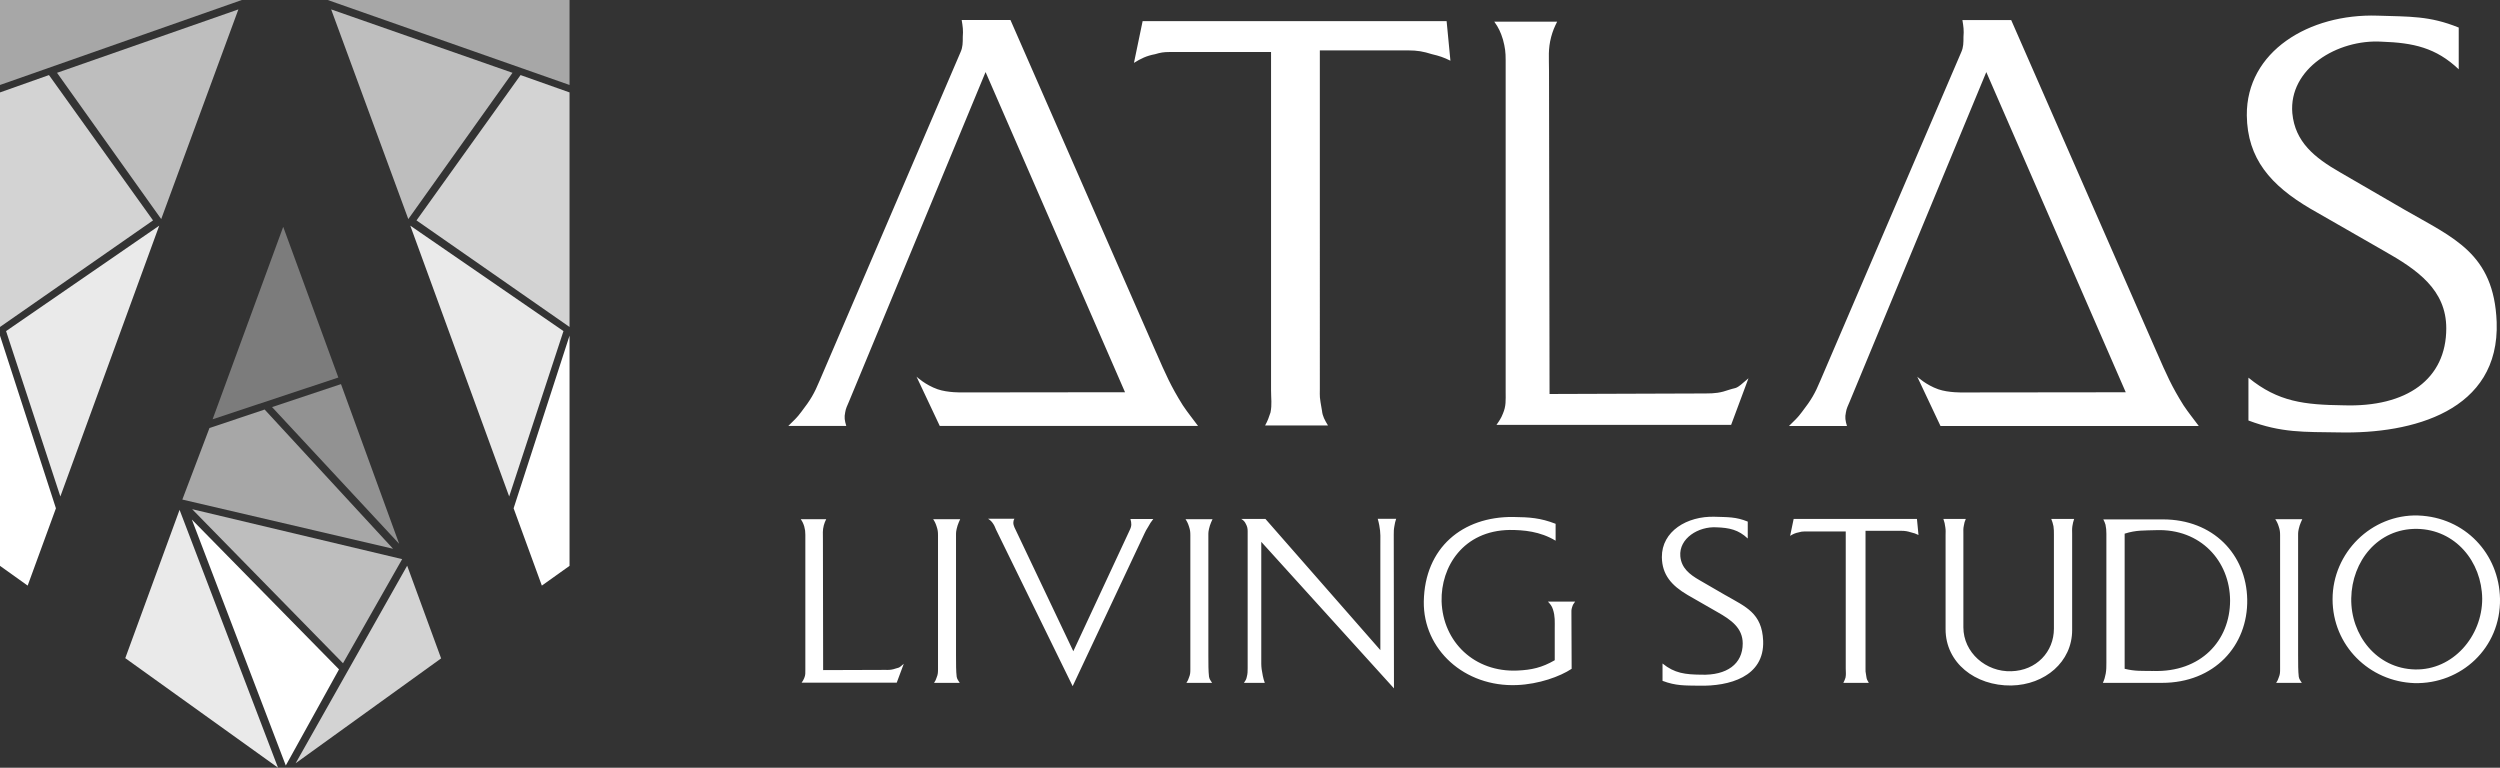 <?xml version="1.0" encoding="UTF-8"?>
<svg xmlns="http://www.w3.org/2000/svg" id="Layer_2" data-name="Layer 2" viewBox="0 0 795.25 244.21">
  <rect x="0" y="0" width="795.25" height="244.21" fill="#333333" stroke="none"/>
  <defs>
    <style>
      .cls-1 {
        fill: #fff;
      }

      .cls-1, .cls-2, .cls-3, .cls-4, .cls-5, .cls-6, .cls-7 {
        fill-rule: evenodd;
        stroke-width: 0px;
      }

      .cls-8 {
        isolation: isolate;
      }

      .cls-2 {
        fill: #7c7c7c;
      }

      .cls-3 {
        fill: #929292;
      }

      .cls-4 {
        fill: #d3d3d3;
      }

      .cls-5 {
        fill: #a7a7a7;
      }

      .cls-6 {
        fill: #eaeaea;
      }

      .cls-7 {
        fill: #bebebe;
      }
    </style>
  </defs>
  <g id="Living_Studio_副本" data-name="Living Studio 副本" class="cls-8">
    <g>
      <g id="_矩形_2_副本_5" data-name="矩形 2 副本 5">
        <polygon class="cls-1" points="163.38 161.69 172.36 186.28 181.17 180 181.17 106.77 163.38 161.69"></polygon>
      </g>
      <g id="_矩形_2_副本_4" data-name="矩形 2 副本 4">
        <polygon class="cls-6" points="130.51 71.78 161.97 157.93 179.24 105.32 130.51 71.78"></polygon>
      </g>
      <g id="_矩形_2_副本_3" data-name="矩形 2 副本 3">
        <polygon class="cls-4" points="165.59 23.88 132.49 70.11 181.17 104.01 181.17 29.4 165.59 23.88"></polygon>
      </g>
      <g id="_矩形_2_副本_2" data-name="矩形 2 副本 2">
        <polygon class="cls-7" points="105.34 2.99 129.88 69.69 163.03 23.16 105.34 2.99"></polygon>
      </g>
      <g id="_矩形_2_副本" data-name="矩形 2 副本">
        <polygon class="cls-5" points="104.24 0 181.17 27.03 181.17 0 104.24 0"></polygon>
      </g>
      <g id="_矩形_2_副本_7" data-name="矩形 2 副本 7">
        <polygon class="cls-1" points="0 106.77 0 180 8.8 186.28 17.79 161.69 0 106.77"></polygon>
      </g>
      <g id="_矩形_2_副本_7-2" data-name="矩形 2 副本 7">
        <polygon class="cls-6" points="1.93 105.32 19.2 157.93 50.65 71.78 1.93 105.32"></polygon>
      </g>
      <g id="_矩形_2_副本_7-3" data-name="矩形 2 副本 7">
        <polygon class="cls-4" points="15.58 23.88 0 29.4 0 104.01 48.68 70.11 15.58 23.88"></polygon>
      </g>
      <g id="_矩形_2_副本_7-4" data-name="矩形 2 副本 7">
        <polygon class="cls-7" points="18.14 23.16 51.28 69.69 75.83 2.99 18.14 23.16"></polygon>
      </g>
      <g id="_矩形_2_副本_7-5" data-name="矩形 2 副本 7">
        <polygon class="cls-5" points="0 0 0 27.03 76.93 0 0 0"></polygon>
      </g>
      <g id="_形状_10_副本_7" data-name="形状 10 副本 7">
        <polygon class="cls-6" points="57.12 162.18 39.85 209.36 88.44 244.21 57.12 162.18"></polygon>
      </g>
      <g id="_形状_10_副本_6" data-name="形状 10 副本 6">
        <polygon class="cls-1" points="61.03 165.27 90.91 243.51 107.84 212.93 61.03 165.27"></polygon>
      </g>
      <g id="_形状_10_副本_5" data-name="形状 10 副本 5">
        <polygon class="cls-4" points="129.52 179.95 94.04 242.79 140.32 209.43 129.52 179.95"></polygon>
      </g>
      <g id="_形状_10_副本_4" data-name="形状 10 副本 4">
        <polygon class="cls-7" points="61.12 161.97 109.11 210.98 127.93 177.86 61.12 161.97"></polygon>
      </g>
      <g id="_形状_10_副本_3" data-name="形状 10 副本 3">
        <polygon class="cls-5" points="84.18 130.27 66.63 136.16 58 158.91 125.03 174.56 84.18 130.27"></polygon>
      </g>
      <g id="_形状_10_副本_2" data-name="形状 10 副本 2">
        <polygon class="cls-3" points="108.47 122.19 86.54 129.49 126.97 172.98 108.47 122.19"></polygon>
      </g>
      <g id="_形状_10_副本" data-name="形状 10 副本">
        <polygon class="cls-2" points="90.09 72.15 67.63 133.37 107.63 120.09 90.09 72.15"></polygon>
      </g>
      <g id="Atlas_副本" data-name="Atlas  副本">
        <path class="cls-1" d="M363.47,6.72l-2.76,13.28c2.24-1.38,3.96-2.24,6.72-2.76,1.72-.52,2.76-.69,4.48-.69h32.41v107.58c0,2.76.34,4.48-.17,7.07-.52,1.55-.86,2.59-1.72,4.14h20c-1.03-1.72-1.72-2.93-1.9-4.65-.86-4.83-.69-4.31-.69-6.9V16.03h28.1c2.93,0,4.83.34,7.58,1.21,2.24.52,3.79,1.03,5.86,2.07l-1.21-12.58h-96.72ZM542.56,125.16l-49.65.17-.17-102.75c0-4.31-.35-6.9.69-10.86.52-1.9,1.03-3.1,1.9-4.83h-20c1.38,1.9,2.07,3.45,2.76,5.69.69,2.59.86,3.97.86,6.55v105.51c0,2.76.17,4.48-.86,6.9-.52,1.38-1.21,2.41-2.07,3.62h74.65l5.52-14.83c-4.31,3.79-3.45,2.76-6.03,3.62-2.93,1.03-4.65,1.21-7.59,1.21ZM686.14,112.23l-46.38-105.85h-15.52c.34,2.07.52,3.28.34,5.34,0,1.9,0,3.28-.69,4.83l-44.82,104.48c-1.72,4.14-2.93,6.21-5.86,10-1.38,1.9-2.41,2.76-4.14,4.48h18.45c-.52-1.72-.69-2.76-.34-4.31.17-1.21.69-2.24,1.21-3.45l43.45-104.82,44.36,101.85-51.85.06s-4.52.12-7.75-1c-3.94-1.37-6.73-4.02-6.73-4.02l7.4,15.69h82.16c-1.9-2.59-3.1-3.97-4.83-6.55-3.79-6.03-5.52-10-8.45-16.72ZM794.19,102.4c-.86-21.89-13.79-26.72-29.31-35.69l-20.52-11.9c-8.1-4.65-14.31-9.65-15.17-18.79-1.21-14.14,14.31-23.62,28.45-22.76,10,.34,17.24,1.9,24.48,8.79v-13.28c-9.31-3.79-15.69-3.45-25.86-3.79-21.72-.69-41.72,11.38-41.55,31.72.17,13.79,7.59,22.24,20.17,29.65l23.45,13.45c10.69,6.03,19.83,12.41,19.83,24.65,0,16.03-12.41,25.17-32.76,24.48-12.24-.17-20.69-1.03-30.17-8.79v13.62c10.52,3.96,17.58,3.62,28.79,3.79,23.27.52,51.2-6.72,50.17-35.17ZM367.81,112.23L321.43,6.37h-15.52c.35,2.07.52,3.28.35,5.34,0,1.9,0,3.28-.69,4.83l-44.82,104.48c-1.72,4.14-2.93,6.21-5.86,10-1.38,1.9-2.41,2.76-4.14,4.48h18.45c-.52-1.72-.69-2.76-.35-4.31.17-1.21.69-2.24,1.21-3.45l43.45-104.82,44.36,101.85-51.85.06s-4.52.12-7.75-1c-3.94-1.37-6.73-4.02-6.73-4.02l7.4,15.69h82.16c-1.9-2.59-3.1-3.97-4.83-6.55-3.79-6.03-5.52-10-8.45-16.72Z"></path>
      </g>
      <g id="Living_Studio_副本-2" data-name="Living Studio 副本">
        <path class="cls-1" d="M281.97,213.09l-20.13.07-.07-41.65c0-1.75-.14-2.79.28-4.4.21-.77.42-1.26.77-1.96h-8.11c.56.77.84,1.4,1.12,2.31.28,1.05.35,1.61.35,2.66v42.77c0,1.12.07,1.82-.35,2.8-.21.56-.49.98-.84,1.47h30.26l2.24-6.01c-1.75,1.54-1.4,1.12-2.45,1.47-1.19.42-1.89.49-3.08.49ZM304.6,167.18c.28-.77.49-1.33.84-2.03h-8.6c.56.84.84,1.47,1.12,2.38.35,1.05.42,1.68.42,2.73v42.49c0,1.05,0,1.75-.42,2.73-.21.7-.42,1.12-.84,1.75h8.18c-.42-.7-.84-1.12-.98-1.96-.21-1.75-.21-4.12-.21-6.78v-38.37c0-.77,0-1.26.49-2.93ZM359.87,166.97c-.07.98-.49,1.54-.84,2.38l-17.61,37.81-18.73-39.42c-.21-.56-.35-.91-.35-1.47,0-.42.07-.77.35-1.26h-8.39c.77.49,1.19.91,1.68,1.68.42.63.56,1.12.84,1.75l24.39,49.83,22.85-48.57c.35-.77.63-1.26,1.12-2.03.56-1.05.98-1.68,1.68-2.58h-7.27c.21.7.28,1.19.28,1.89ZM384.87,167.18c.28-.77.49-1.33.84-2.03h-8.6c.56.84.84,1.47,1.12,2.38.35,1.05.42,1.68.42,2.73v42.49c0,1.05,0,1.75-.42,2.73-.21.7-.42,1.12-.84,1.75h8.18c-.42-.7-.84-1.12-.98-1.96-.21-1.75-.21-4.12-.21-6.78v-38.37c0-.77,0-1.26.49-2.93ZM438.74,167.04c.49,2.52.35,4.12.35,6.64v33.12l-36.55-41.72h-7.69c.7.42,1.12.84,1.47,1.61.42.77.56,1.4.56,2.24v43.61c0,1.05,0,1.75-.28,2.8-.14.77-.42,1.19-.91,1.89h6.64c-.28-.91-.49-1.4-.63-2.24q-.49-2.31-.49-3.84v-38.79l42.21,46.61-.07-48.85c0-1.05,0-1.68.21-2.79.14-.91.28-1.47.56-2.31h-5.87c.21.77.35,1.26.49,2.03ZM494,193.88c.7,2.17.56,3.84.56,6.15v9.99c-4.12,2.38-7.41,3.08-11.81,3.28-13.7.63-23.76-9.08-24.18-22.01-.28-11.04,6.92-22.5,21.66-22.71,4.4,0,9.64.42,14.61,3.42v-5.38c-4.89-1.89-8.25-2.1-13.56-2.17-16-.14-28.09,9.71-28.37,26.91-.21,15.23,12.93,27.25,29.63,26.56,6.99-.28,13.7-2.72,17.4-5.17l-.07-17.4c0-.84-.07-1.4.21-2.17.21-.77.49-1.19.98-1.82h-8.67c.77.84,1.26,1.4,1.61,2.52ZM548.98,189.4l-8.32-4.82c-3.29-1.89-5.8-3.91-6.15-7.62-.49-5.73,5.8-9.57,11.53-9.22,4.05.14,6.99.77,9.92,3.56v-5.38c-3.77-1.54-6.36-1.4-10.48-1.54-8.81-.28-16.91,4.61-16.84,12.86.07,5.59,3.08,9.02,8.18,12.02l9.5,5.45c4.33,2.45,8.04,5.03,8.04,9.99,0,6.5-5.03,10.2-13.28,9.92-4.96-.07-8.39-.42-12.23-3.56v5.52c4.26,1.61,7.13,1.47,11.67,1.54,9.43.21,20.76-2.73,20.34-14.26-.35-8.88-5.59-10.83-11.88-14.47ZM570.56,165.08l-1.12,5.38c.91-.56,1.61-.91,2.73-1.12.7-.21,1.12-.28,1.82-.28h13.14v43.61c0,1.12.14,1.82-.07,2.87-.21.63-.35,1.05-.7,1.68h8.11c-.42-.7-.7-1.19-.77-1.89-.35-1.96-.28-1.75-.28-2.8v-43.68h11.39c1.19,0,1.96.14,3.08.49.91.21,1.54.42,2.38.84l-.49-5.1h-39.21ZM653.21,167.39c.14.98.14,1.61.14,2.66v29.91c0,7.41-5.59,13.35-13.56,13.56-8.04.28-15.24-5.94-15.24-13.98v-29.84c0-.91-.07-1.54.14-2.45.14-.91.28-1.4.63-2.17h-7.13c.35.98.49,1.61.63,2.73.14.91.07,1.47.07,2.38v29.98c0,10.62,9.36,18.03,20.9,17.89,10.76-.21,19.36-7.55,19.36-17.61v-30.54c0-.98-.07-1.54.07-2.52.14-.91.28-1.47.56-2.31h-7.27c.35.84.49,1.4.7,2.31ZM688,165.22h-18.94c.35.63.49,1.05.7,1.68.21,1.05.28,1.75.28,2.87v41.09c0,1.33,0,2.17-.21,3.42-.21,1.12-.42,1.89-.91,2.94h18.8c16.63,0,27.39-11.81,27.12-26.56-.28-14.33-10.83-25.44-26.84-25.44ZM684.93,213.44c-3.56-.07-5.66.14-9.08-.7v-42.98c3.7-1.19,6.22-.98,10.06-1.12,14.12-.49,23.41,9.85,23.48,22.36,0,12.86-9.36,22.92-24.46,22.43ZM731.52,167.18c.28-.77.49-1.33.84-2.03h-8.6c.56.84.84,1.47,1.12,2.38.35,1.05.42,1.68.42,2.73v42.49c0,1.05,0,1.75-.42,2.73-.21.7-.42,1.12-.84,1.75h8.18c-.42-.7-.84-1.12-.98-1.96-.21-1.75-.21-4.12-.21-6.78v-38.37c0-.77,0-1.26.49-2.93ZM769.25,163.97c-14.96-.42-27.26,11.88-27.26,26.63s11.67,26.21,26.07,26.7c14.82.35,27.46-11.18,27.19-26.83-.28-14.33-11.11-25.93-26-26.49ZM768.2,212.95c-12.16-.28-20.48-10.9-20.27-22.64.21-11.74,8.39-22.22,20.9-22.08,12.23.21,20.62,10.41,20.76,22.22,0,11.95-9.29,22.78-21.38,22.5Z"></path>
      </g>
    </g>
  </g>
</svg>
